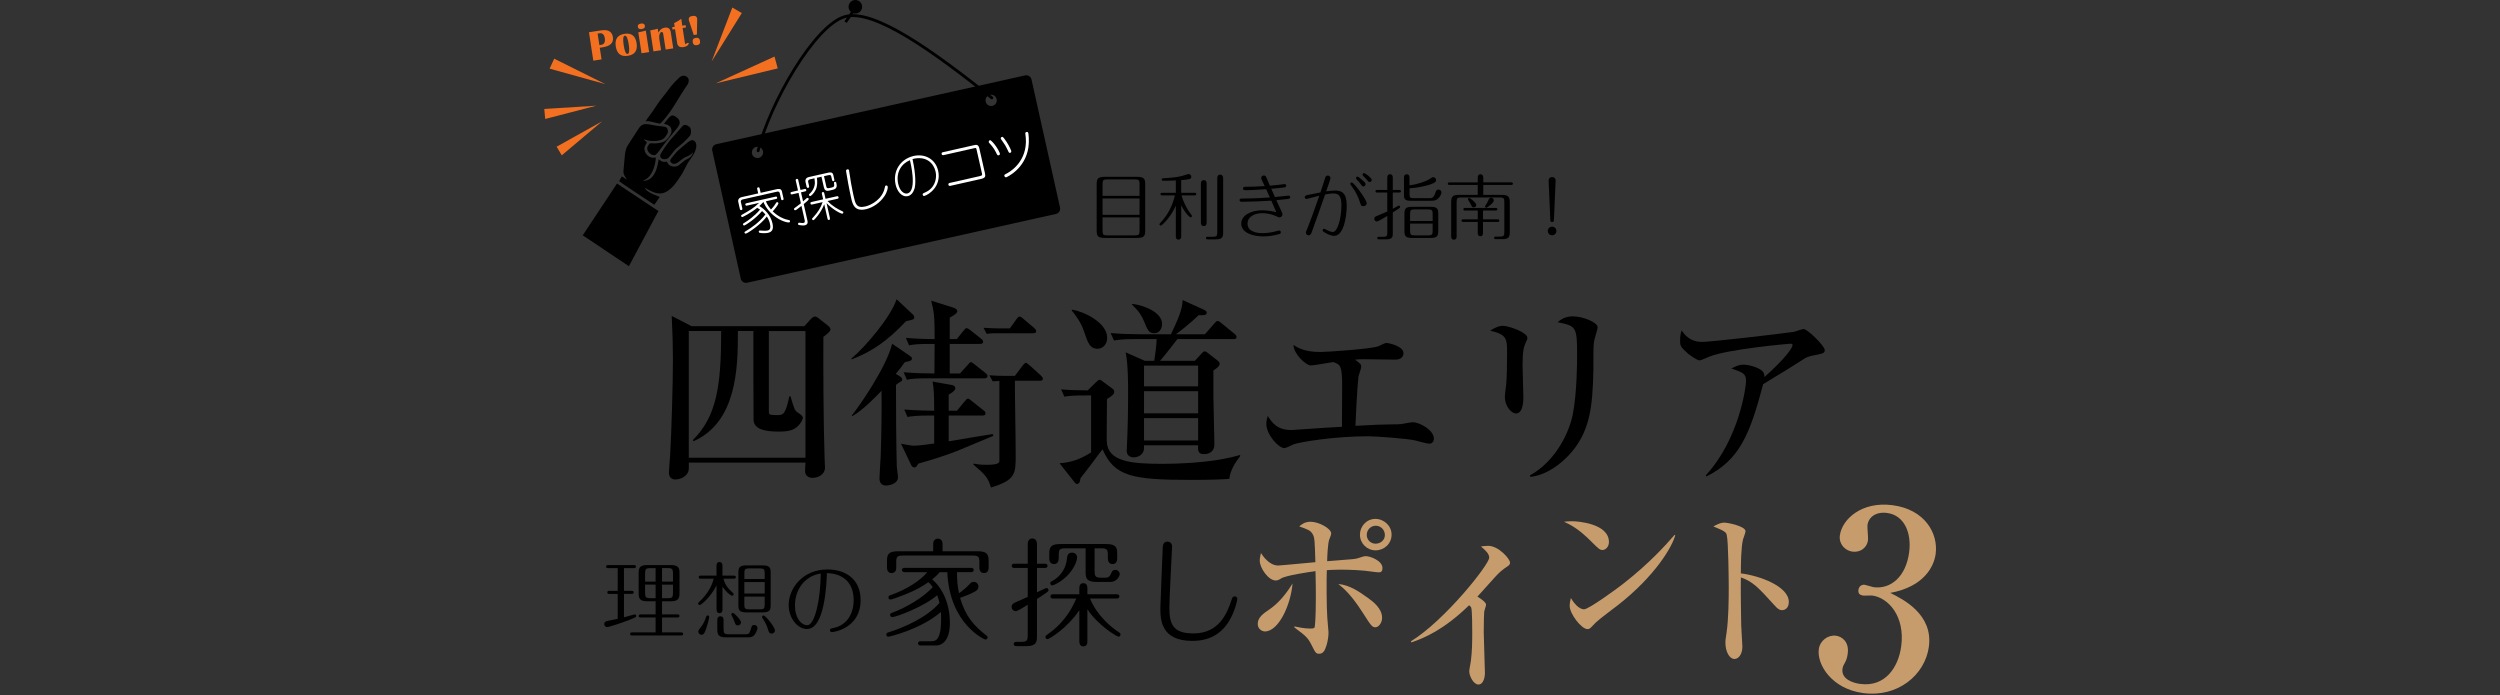 <?xml version="1.0" encoding="UTF-8"?><svg id="_レイヤー_2" xmlns="http://www.w3.org/2000/svg" viewBox="0 0 870 242"><rect x="0" y="0" width="870" height="242" fill="#333333" stroke="none"/><defs><style>.cls-1,.cls-2,.cls-3{fill:none;}.cls-2{stroke-linecap:round;}.cls-2,.cls-3{stroke:#000;stroke-miterlimit:10;}.cls-4{fill:#fff;}.cls-5{fill:#c69c6d;}.cls-6{fill:#f37021;}</style></defs><g id="_レイヤー_1-2"><path d="M279.89,113.52l2.38-2.59c.49-.49.91-.77,1.33-.77.49,0,1.12.42,1.33.63l3.08,2.45c.49.35.98.84.98,1.33,0,.7-.56,1.19-2.45,2.66-.07,8.96,0,30.17.42,42.21.07,1.47.14,2.66.14,3.29,0,2.38-2.38,3.57-4.34,3.57-1.47,0-2.59-.84-2.59-2.31,0-.49.07-2.31.14-3.01h-40.6c.07,1.12,0,2.45-.14,3.01-.56,1.82-2.8,2.87-4.55,2.87-1.26,0-2.24-.77-2.24-2.38,0-.91.35-4.97.42-5.81.49-8.54.98-25.34.98-33.81,0-4.06-.14-9.38-.42-14.91l6.93,3.57h39.2ZM239.7,115.2v44.1h40.6v-44.1h-12.74v28.07c0,1.05.28,1.19,3.08,1.19,1.96,0,2.73-.35,4.06-6.58l.42.07c1.12,3.92,1.4,4.9,2.38,5.53,1.61,1.05,1.89,1.47,1.89,1.89,0,.63-.7,1.96-1.75,2.94-1.4,1.33-3.08,1.89-6.65,1.89-4.69,0-8.61-.77-8.75-4.06-.07-1.33-.07-28.21-.07-30.94h-5.39v.63c0,12.11-.35,31.08-15.47,37.73l-.21-.42c8.26-8.19,9.87-18.69,9.87-37.94h-11.27Z"/><path d="M315.3,111.77c-6.51,6.93-11.9,10.57-18.9,13.3l-.14-.28c4.9-4.06,13.79-14.56,15.75-20.65l5.39,5.04c.28.21.77.7.77,1.26,0,.7-.28.77-2.87,1.33ZM314.88,126.05c-.98,1.33-1.68,2.31-3.15,4.06,1.61.91,2.24,1.33,2.24,1.89,0,.49-.28.7-.84.98-.56.28-.84.56-1.33.98,0,8.61.07,20.23.28,28.35,0,.56.42,3.08.42,3.71,0,2.38-3.01,2.94-4.2,2.94-1.75,0-2.24-1.26-2.24-2.45,0-.98.35-6.51.42-7.7.21-6.23.42-16.73.28-22.82-1.4,1.47-6.44,6.79-10.15,8.82l-.21-.21c2.31-2.8,12.04-16.66,14.07-24.99l5.81,3.99c.91.63,1.05.7,1.05,1.12,0,.77-.35.84-2.45,1.33ZM332.73,157.07c-4.48,1.75-9.45,3.22-13.16,4.27-.63,1.05-.84,1.33-1.33,1.33-.35,0-.84-.21-1.12-.77l-3.57-7.49c.7.14,3.71.7,4.27.7,2.24,0,6.16-.63,7.28-.77v-9.73h-1.75c-4.27,0-5.81.21-7.56.49l-1.12-2.59c4.13.35,9.03.42,10.43.42-.07-6.37-.07-7.07-.56-10.15l6.65,1.19c.35.07,1.26.28,1.26,1.19s-1.96,1.96-2.31,2.17v5.6h2.87l2.73-3.29c.63-.77.77-.91,1.12-.91s.56.21,1.26.77l4.13,3.29c.42.28.7.63.7,1.05,0,.7-.56.77-1.05.77h-11.76v8.96c6.58-1.12,13.58-2.24,15.33-2.52l.21.63c-2.1.84-11.48,4.83-12.95,5.39ZM342.61,131.65h-19.46c-4.27,0-5.81.14-7.56.49l-1.12-2.59c3.92.35,8.26.42,10.71.42l.07-10.29h-1.33c-4.27,0-5.81.14-7.56.49l-1.12-2.59c4.41.42,9.66.42,10.01.42,0-8.4-.21-9.17-1.19-13.37l7.56,2.38c1.4.42,1.54,1.12,1.54,1.33,0,.77-2.17,1.96-2.66,2.17v7.49h2.45l2.38-2.94c.63-.77.7-.84,1.05-.84s.56.14,1.33.7l3.71,2.94c.42.28.7.63.7,1.05,0,.7-.63.77-1.12.77h-10.5v10.29h3.57l2.73-3.01c.7-.84.77-.91,1.05-.91.35,0,.56.14,1.33.77l3.78,3.01c.42.28.7.63.7,1.05,0,.63-.56.77-1.05.77ZM361.86,132.49h-8.68c0,7.21.28,18.76.28,25.9,0,6.44,0,8.68-8.61,11.27-1.05-3.57-1.96-4.41-6.09-7.98l.07-.35c1.05.21,2.24.42,4.48.42,1.33,0,4.48,0,4.48-1.26v-27.93c-1.33.07-1.47.07-2.31.14l-1.19-2.1c1.75.14,3.85.21,5.6.21h3.29l2.73-3.64c.63-.77.84-.91,1.12-.91.42,0,1.82,1.4,2.73,2.17l2.45,2.24c.42.42.7.7.7,1.12,0,.7-.7.7-1.05.7ZM359.55,115.97h-12.95c-.35,0-1.68,0-3.22.21l-1.12-2.1c2.31.14,4.62.21,5.6.21h3.57l2.31-3.22c.07-.14.63-.91,1.05-.91.49,0,.98.49,1.4.84l3.71,3.15c.28.28.7.63.7,1.05,0,.7-.56.77-1.05.77Z"/><path d="M377.95,137.61c-4.27,0-5.81.14-7.56.42l-1.12-2.52c3.36.28,5.18.28,9.24.35l2.94-2.87c.49-.42.84-.84,1.19-.84s.77.35,1.33.77l3.22,2.38c.35.21.56.63.56,1.05,0,.84-.77,1.4-2.52,2.52,0,2.31-.14,12.67-.07,14.77.28,7,8.54,7.77,18.97,7.77,16.38,0,24.43-2.24,27.44-3.08v.42c-3.15,4.06-3.57,6.44-3.78,7.91-1.96.14-6.09.35-13.09.35-20.93,0-26.88-1.26-31.01-10.64-.56.63-.91,1.12-4.13,5.46-.56.77-3.08,3.92-3.57,4.62-.07.7-.21,1.96-1.19,1.96-.42,0-.56-.21-1.12-.91l-4.97-6.3c4.06-.21,7.56-1.54,10.99-3.78v-19.81h-1.75ZM373.12,107.78c3.92.56,12.18,4.41,12.18,9.8,0,2.24-1.54,3.78-3.29,3.78-2.8,0-3.43-2.1-4.69-5.81-1.12-3.5-3.22-6.09-4.41-7.56l.21-.21ZM409.73,118c-4.13,5.39-5.32,6.72-6.02,7.56h12.11l2.38-2.59c.35-.35.63-.7,1.05-.7.35,0,.63.21.98.49l3.43,2.66c.35.28.77.63.77,1.12,0,.98-1.12,1.68-2.17,2.38v8.96c0,2.38.35,14.07.35,16.73,0,3.43-3.22,3.43-3.57,3.43-2.17,0-2.17-1.26-2.1-3.08h-18.83v.91c0,2.73-2.59,3.29-3.57,3.29-1.12,0-2.45-.56-2.45-2.24,0-.07,0-.63.07-1.61.28-5.32.42-12.18.42-18.62,0-3.36,0-9.73-.84-14.07l6.65,2.94h3.29c.14-.77.84-5.6.84-7.56h-7.28c-4.83,0-6.23.28-7.56.49l-1.19-2.59c3.22.28,6.79.42,10.01.42h10.99c2.1-4.48,4.06-8.54,4.06-11.9l7.42,3.36c.42.21.98.56.98.98,0,1.05-1.26.98-2.8.91-2.87,2.8-6.86,5.88-7.91,6.65h10.08l3.29-3.78c.35-.35.7-.84,1.05-.84.42,0,.84.28,1.33.7l4.62,3.78c.28.21.7.63.7,1.05,0,.77-.63.77-1.05.77h-19.53ZM393.91,105.75c3.78.35,10.5,2.8,10.5,7,0,1.19-.7,3.22-2.66,3.22s-2.38-1.05-3.64-4.2c-.77-1.82-1.61-3.29-4.2-5.81v-.21ZM416.95,134.45v-7.21h-18.83v7.21h18.83ZM416.95,143.84v-7.7h-18.83v7.7h18.83ZM416.95,153.29v-7.77h-18.83v7.77h18.83Z"/><path d="M497.38,154.41c-.84,0-4.41-1.05-5.11-1.19-3.15-.63-13.37-1.4-16.24-1.4-11.48,0-23.52,1.96-25.83,2.8-.49.21-2.73,1.33-3.22,1.33-2.03,0-6.3-4.69-6.3-8.47,0-1.05.28-1.89.49-2.73,1.47,2.24,3.15,4.9,8.26,4.9.07,0,10.5-.7,12.46-.84,1.89-.07,2.17-.14,5.11-.28,0-2.24.07-12.04.07-14.07,0-7.35-.63-7.56-3.08-8.47-1.26.21-6.93,1.19-7.84,1.19-1.61,0-5.95-3.92-6.02-7.14,1.4.91,3.71,2.45,9.38,2.45,2.38,0,17.5-1.05,20.09-1.96.49-.21,2.38-1.19,2.8-1.19.91,0,6.02,1.12,6.02,3.57,0,.14,0,2.24-2.8,2.24-1.75,0-9.24-.14-10.78-.14s-2.03,0-3.29.14c1.82,1.33,2.17,1.68,2.17,2.45,0,.56-.91,3.01-.98,3.5-.49,4.2-.98,15.47-1.05,17.08,6.51-.35,10.08-.49,12.11-.49s3.57,0,4.76-.28c1.12-.21,2.66-.49,3.08-.49,2.24,0,7.35,2.66,7.35,5.74,0,1.26-.91,1.75-1.61,1.75Z"/><path d="M530.97,119.19c-.63,1.4-1.12,2.8-1.12,7.91,0,1.75.28,9.45.28,11.06,0,1.05,0,5.74-2.59,5.74-1.33,0-3.85-2.17-3.85-5.95,0-.63.35-3.08.49-4.41.21-2.24.28-7,.28-10.57,0-5.11,0-6.51-5.88-7.91,1.12-.7,2.8-1.68,4.41-1.68,1.96,0,8.54,2.24,8.54,4.2,0,.35-.07.63-.56,1.61ZM554.71,118.91c-.35,2.73-.14,7.14-.21,9.87-.28,12.95-1.19,21.77-8.54,29.61-2.45,2.59-7.28,6.86-13.37,7.56l-.21-.49c9.24-5.11,13.72-15.26,14.91-21.07,1.54-7.77,1.54-18.83,1.54-21,0-9.73-.35-9.94-6.79-11.27,1.05-.84,2.52-2.03,5.32-2.03,3.5,0,8.61,2.1,8.61,3.78,0,.77-1.19,4.27-1.26,5.04Z"/><path d="M630.17,123.88c-.56.14-1.4.42-2.1.84-5.04,3.22-5.95,3.78-14.49,8.96-4.62,17.5-8.19,26.32-19.74,32.13l-.21-.42c11.69-12.67,14-31.01,14-32.76,0-2.59-1.05-3.01-5.11-4.41,1.54-.77,2.73-1.33,4.2-1.33,1.89,0,6.23,1.19,7,2.8.35.7.28,1.19.28,1.54,6.93-6.16,9.8-10.08,9.8-11.13,0-.28-.07-.49-.77-.49-.42,0-21.35,1.82-28.14,4.48-.56.21-2.94,1.33-3.43,1.33-.84,0-3.36-1.82-3.99-2.31-2.66-2.38-2.8-2.8-2.8-4.55,0-1.96.28-2.8.56-3.57,1.89,3.01,4.41,3.99,7.14,3.99,2.94,0,26.6-2.73,31.92-3.5.56-.14,2.87-.98,3.36-.98,1.4,0,7.35,5.95,7.35,7.28,0,1.12-.21,1.19-4.83,2.1Z"/><g id="_動かない"><path d="M395.56,61.53c2.55,0,2.97.62,2.97,2.57v16.15c0,2.07-.57,2.55-2.97,2.55h-10.97c-2.52,0-2.95-.6-2.95-2.55v-16.15c0-2.07.58-2.57,2.95-2.57h10.97ZM396.56,68.16v-4.1c0-1.35-.25-1.62-1.6-1.62h-9.67c-1.35,0-1.6.25-1.6,1.62v4.1h12.87ZM383.69,69.06v5.7h12.87v-5.7h-12.87ZM383.69,75.66v4.65c0,1.35.25,1.6,1.6,1.6h9.67c1.35,0,1.6-.27,1.6-1.6v-4.65h-12.87Z"/><path d="M411.06,82.23c0,.38-.1,1.15-.95,1.15s-.92-.8-.92-1.15v-10.67c-1.7,3.95-4.8,6.95-5.25,6.95-.25,0-.45-.2-.45-.45,0-.17.05-.25.35-.55,2.52-2.65,4.22-5.95,5.02-9.52h-4.47c-.18,0-.55-.05-.55-.45s.4-.45.55-.45h4.8v-4.3c-1.33.07-2.97.12-4.3.12-.17,0-.62,0-.62-.45,0-.42.12-.42,1.92-.52,2.25-.12,4.7-.42,6.8-1.22.35-.12.47-.15.67-.15.5,0,.9.4.9.9,0,.92-.57.95-3.5,1.2v4.42h4.7c.17,0,.55.05.55.45s-.4.45-.55.45h-4.57c.6,2.45,2.22,5.3,3.4,6.75.12.18.2.27.2.42,0,.25-.2.48-.45.48-.33,0-1.88-1.42-3.27-4.2v10.8ZM419.91,77.46c0,.37-.08,1.22-1,1.22s-1-.85-1-1.22v-13.55c0-.42.12-1.22,1-1.22,1,0,1,1,1,1.22v13.55ZM422.01,82.4c1.38,0,1.6-.27,1.6-1.6v-18.77c0-.42.1-1.25,1.02-1.25s1.03.85,1.03,1.25v19.1c0,1.9-1,2.17-2.7,2.17h-2.62c-.25,0-.67,0-.67-.45s.4-.45.67-.45h1.67Z"/><path d="M445.96,73.61c.33.67.33.72.33.97,0,.72-.6,1.07-1,1.07-.25,0-.35-.02-1.15-.4-1.47-.67-3.2-1.07-4.8-1.07-2.85,0-5.2,1.27-5.2,3.65,0,3.2,4.22,3.3,5.2,3.3,1.6,0,3.35-.25,5.22-.8.42-.12.45-.12.58-.12.32,0,.6.27.6.62,0,.48-.42.6-.72.67-1.75.5-3.6.77-5.4.77-3.5,0-7.67-1.17-7.67-4.52,0-2.75,3.35-4.57,7.27-4.57,2.1,0,4.07.45,4.92.65-.62-1.52-1.1-2.6-1.72-4-1.95.15-7.77.4-10.35.4-.65,0-.7-.47-.7-.57,0-.57.53-.57.9-.57,4.6-.02,7.77-.25,9.65-.38-.45-1.02-.85-1.87-1.3-2.87-2.15.15-5.1.35-6.75.35-.8,0-1.3,0-1.3-.6,0-.38.28-.58.65-.58,2.05,0,4.85-.12,6.9-.25-.25-.55-.3-.62-.87-1.82-.28-.6-.35-.75-.35-1,0-.4.33-.87.92-.87.5,0,.65.22.88.7.05.1.17.38,1.22,2.85,2.92-.3,3.27-.3,4.85-.52.03,0,.23-.05.25-.05.28,0,.58.23.58.57,0,.5-.42.58-.65.6-.9.15-2.77.32-4.55.47.4.98.83,1.92,1.28,2.87.57-.05,2.77-.27,3.27-.33.23-.02,1.38-.15,1.5-.15.3,0,.55.27.55.55,0,.18-.08.52-.62.6-.25.05-3.62.38-4.22.45.6,1.32,1.22,2.62,1.82,3.92Z"/><path d="M461.16,61.86c.1-.33.3-.77.9-.77.42,0,.95.32.95.87,0,.4-1.22,3.85-1.5,4.62.62-.08,2.1-.27,3.1-.27,2.25,0,4.05.75,4.05,5.25,0,4.05-1.12,10.52-4.37,10.52-1.3,0-2.65-.8-3.3-1.17-.62-.37-.72-.55-.72-.77,0-.27.22-.52.55-.52.15,0,.2.02.67.3.25.12,1.55.82,2.32.82,1.65,0,3-4.65,3-9.45,0-2.97-.9-3.97-2.77-3.97-1.1,0-2.8.33-2.9.35-1.7,4.8-3.45,9.9-4.62,13.02-.22.6-.45,1.2-1.12,1.2-.5,0-.95-.4-.95-.92,0-.23.05-.33.4-1.2,1.3-3.15,2.62-7.02,4.27-11.67-2.32.55-2.4.67-3.77.98-.12.02-.55.15-.7.15-.33,0-.6-.27-.6-.6,0-.55.53-.65,1.15-.8,1.72-.38,3.82-.8,4.32-.87.28-.8,1.4-4.35,1.65-5.07ZM475.61,70.71c0,.8-.75,1.05-1.2,1.05-.72,0-.82-.35-1.2-1.52-.53-1.7-1.45-3.62-2.88-5.5-.38-.5-.42-.55-.42-.75,0-.4.38-.5.53-.5.7,0,5.17,5.97,5.17,7.22ZM473.91,62.53c1.08.92,1.3,1.17,1.3,1.6,0,.4-.35.75-.75.75-.38,0-.4-.07-1.02-.92-.4-.52-.75-.9-1.3-1.5-.15-.15-.25-.27-.25-.47,0-.3.23-.52.53-.55.25,0,1.15.8,1.5,1.1ZM477.36,62.61c0,.45-.42.73-.77.73-.33,0-.5-.23-1.05-.92-.17-.23-1.02-1.07-1.2-1.25-.07-.1-.17-.25-.17-.45,0-.27.25-.48.6-.48.28,0,2.6,1.67,2.6,2.37Z"/><path d="M482.79,61.78c0-.38.1-1.15.95-1.15s.95.8.95,1.15v4.32h2.3c.2,0,.55.05.55.45,0,.42-.38.45-.55.45h-2.3v5.65c.08-.05.75-.4,1.75-.95.15-.1.25-.15.38-.15.22,0,.42.2.42.45,0,.17-.1.32-.25.42-.15.12-1.75,1.17-2.3,1.52v7.15c0,1.15,0,2.2-2.25,2.2h-2.5c-.25,0-.67,0-.67-.42,0-.47.4-.47.67-.47h1.42c1.28,0,1.42-.3,1.42-1.42v-5.82c-.95.55-3.2,1.92-3.65,1.92s-.88-.4-.88-.95c0-.62.55-.85.8-.95.22-.1,2.62-1.05,3.72-1.57v-6.6h-3.57c-.17,0-.55-.05-.55-.45s.38-.45.55-.45h3.57v-4.32ZM490.51,64.51c2.52-.35,5.45-1.23,7.05-2.25.83-.55.92-.62,1.2-.62.5,0,1,.45,1,1.05,0,.52-.27.87-1.87,1.45-.67.25-3.25,1.07-7.37,1.4v2c0,1.12.15,1.42,1.42,1.42h5.47c.9,0,1.5-.05,2.1-1.87.2-.6.37-1.12,1.1-1.12.6,0,1.02.52,1.02,1,0,.35-.28,1.2-.95,1.9-.72.8-1.35,1-2.85,1h-6.9c-2,0-2.35-.62-2.35-2.05v-6c0-.38.08-1.17.97-1.17.85,0,.95.77.95,1.17v2.7ZM500.51,80.46c0,1.85-.6,2.35-2.67,2.35h-6.42c-2.2,0-2.67-.6-2.67-2.35v-6.17c0-1.82.6-2.32,2.67-2.32h6.42c2.2,0,2.67.6,2.67,2.32v6.17ZM498.56,76.91v-2.45c0-1.32-.25-1.6-1.6-1.6h-4.65c-1.35,0-1.6.25-1.6,1.6v2.45h7.85ZM490.71,77.81v2.5c0,1.35.25,1.6,1.6,1.6h4.65c1.35,0,1.6-.27,1.6-1.6v-2.5h-7.85Z"/><path d="M514.26,61.81c0-.4.1-1.17.95-1.17s.97.8.97,1.17v1.65h9.77c.17,0,.55.07.55.45,0,.42-.4.45-.55.45h-9.77v3.45h6.27c2.07,0,2.95.35,2.95,2.55v10.7c0,1.87-1,2.17-2.67,2.17h-2.12c-.28,0-.67,0-.67-.45s.4-.45.67-.45h1.3c1.37,0,1.6-.27,1.6-1.62v-10.4c0-1.35-.25-1.6-1.6-1.6h-13.4c-1.38,0-1.6.27-1.6,1.6v11.95c0,.37-.1,1.15-.95,1.15s-.95-.8-.95-1.15v-11.9c0-2.32.9-2.55,2.97-2.55h6.27v-3.45h-9.87c-.2,0-.55-.05-.55-.42,0-.42.38-.47.55-.47h9.87v-1.65ZM516.08,76.33h5.15c.2,0,.55.05.55.45s-.38.45-.55.45h-5.15v3.85c0,.38-.1,1.12-.9,1.12-.85,0-.92-.77-.92-1.12v-3.85h-5.1c-.17,0-.55-.05-.55-.45,0-.43.38-.45.55-.45h5.1v-3.07h-4.47c-.2,0-.55-.05-.55-.45s.38-.45.55-.45h10.75c.2,0,.55.05.55.45s-.38.45-.55.45h-4.45v3.07ZM513.74,71.28c0,.43-.3.88-.88.88-.53,0-.58-.12-1.17-1.3-.12-.25-.83-1.3-.83-1.55,0-.23.18-.45.45-.45.22,0,2.42,1.65,2.42,2.42ZM519.86,69.76c0,.82-2.3,2.52-2.62,2.52-.25,0-.45-.23-.45-.42,0-.25.65-1.12.75-1.3.12-.23.52-1.22.65-1.4.25-.32.6-.35.75-.35.5,0,.92.42.92.95Z"/><path d="M541.63,80.38c0,.82-.67,1.5-1.5,1.5s-1.5-.67-1.5-1.5.67-1.5,1.5-1.5,1.5.65,1.5,1.5ZM540.76,76.71c-.03.32-.3.57-.62.57-.38,0-.62-.32-.62-.57l-.6-13.82c-.03-.32.15-1.27,1.22-1.27s1.25.9,1.22,1.27l-.6,13.82Z"/><path d="M367.48,74.45l-107.47,23.94c-1,.22-1.99-.41-2.22-1.41l-9.93-44.58c-.22-1,.41-1.99,1.41-2.22l107.47-23.94c1-.22,1.99.41,2.22,1.41l9.93,44.58c.22,1-.41,1.99-1.41,2.22ZM263.18,51.12c-1.06.24-1.72,1.28-1.49,2.34s1.28,1.72,2.34,1.49c1.06-.24,1.72-1.28,1.49-2.34s-1.28-1.72-2.34-1.49ZM344.5,33.01c-1.06.24-1.72,1.28-1.49,2.34.24,1.06,1.28,1.72,2.34,1.49s1.72-1.28,1.49-2.34c-.24-1.06-1.28-1.72-2.34-1.49Z"/><path class="cls-2" d="M345.16,34.06c-20.32-16.17-41.04-31.15-51.14-28.27-10.53,3-26.16,30.24-30.2,46.66"/><circle cx="297.66" cy="2.36" r="2.36"/><line class="cls-3" x1="294.25" y1="7.7" x2="297.12" y2="3.53"/><path class="cls-4" d="M272.33,69.66c-.4.09-.48-.24-.55-.56l-.42-1.84c-.15-.69-.68-.62-1.08-.53l-11.8,2.67c-.79.18-.68.73-.67.82l.48,2.14c.07.32.15.65-.27.75-.44.1-.51-.22-.59-.55l-.51-2.27c-.2-.9.34-1.5,1.17-1.69l5.76-1.3-.31-1.35c-.08-.35-.16-.65.29-.75.42-.1.49.2.57.55l.31,1.35,5.48-1.24c.51-.12,1.67-.38,1.92.75l.52,2.3c.08.35.15.65-.31.75ZM274.59,77.42c-.37.08-2.92-.35-5.53-2.57-2.42-2.05-3.24-4.21-3.38-4.57-.64.7-1.11,1.12-1.42,1.41,1.9,1.16,3.9,3.12,4.56,6.02.51,2.25-.26,3.03-1.59,3.33-.81.18-2.41.12-2.9-.03-.16-.06-.25-.2-.27-.29-.05-.21.08-.46.29-.51.09-.02.79.04.93.05,1.16.09,1.71-.02,1.87-.05,1.11-.25,1.02-1.36.79-2.38-.12-.54-.42-1.51-1.08-2.49-2.14,2.87-6.61,5.8-7.27,5.95-.23.05-.45-.1-.5-.33-.06-.25.04-.3.94-.84,1.06-.63,4.15-2.62,6.33-5.49-.38-.45-.73-.79-1.17-1.17-2.38,2.79-5.75,4.92-6.14,5.01-.23.05-.44-.14-.48-.33-.07-.3.03-.36.88-.86.47-.27,3.09-2.01,5.05-4.34-.29-.21-.56-.37-.99-.61-2.23,1.8-4.92,3.14-5.11,3.19-.25.06-.43-.12-.48-.33-.06-.25.12-.38.23-.44,2.87-1.61,4.11-2.31,6.02-4.15l-4.06.92c-.33.08-.63.14-.73-.28-.09-.4.21-.47.54-.55l9.8-2.22c.33-.08.63-.14.72.26.1.42-.2.49-.54.56l-3.37.76c.47,1.24,1.2,2.19,1.77,2.85.99-1.02,1.28-1.51,1.76-2.26.08-.13.16-.26.32-.29.21-.05.45.1.5.33.11.47-1.35,2.19-1.97,2.87.78.76,2.83,2.55,5.62,3.03.12.03.35.07.4.31.04.18-.04.47-.34.54Z"/><path class="cls-4" d="M279.83,65.8c.33-.08.65-.15.75.27.1.42-.22.49-.55.57l-1.28.29.72,3.16c.17-.13.87-.79,1.03-.93.21-.2.31-.27.45-.3.12-.03.41,0,.48.32.03.14-.02.23-.08.31-.16.28-.67.71-1.66,1.54l1.22,5.37c.2.88.39,1.74-.91,2.03-.49.11-1.79-.06-2.02-.13-.16-.06-.23-.19-.25-.28-.06-.25.08-.46.29-.51.09-.02.13-.01.35.01.84.11.99.13,1.25.07.56-.13.5-.56.37-1.15l-1.08-4.78c-1.66,1.3-1.85,1.44-2.13,1.5-.21.05-.42-.13-.46-.32-.06-.25.1-.36.2-.43,1.19-.88,1.31-.96,2.19-1.66l-.82-3.62-2.05.47c-.32.07-.63.14-.73-.28-.1-.42.22-.49.54-.56l2.05-.47-.74-3.28c-.07-.32-.15-.65.27-.74.46-.1.52.18.6.55l.74,3.28,1.28-.29ZM287.54,64.91c.14.6.45.67,1.03.54l.95-.21c.79-.18.89-.57.73-1.35-.04-.19-.12-.53.28-.62.4-.09.48.26.51.38.23,1.04.35,2.04-1.23,2.4l-1.19.27c-1.26.29-1.7-.19-1.94-1.24l-.81-3.58-1.6.36c.2,1.38.21,2.89-.39,4.15-.64,1.34-1.63,2.16-1.88,2.22-.11.02-.39.01-.47-.37-.03-.12-.01-.22.2-.42,1.34-1.17,1.87-2.82,1.84-3.92,0-.35-.04-.67-.13-1.47l-1.56.35c-.65.15-.7.66-.65.87l.31,1.35c.06.25.15.65-.29.75s-.53-.29-.59-.55l-.33-1.46c-.04-.16-.32-1.42,1.14-1.75l6.78-1.53c.4-.09,1.47-.33,1.72.74l.34,1.49c.07.3.15.65-.24.74-.4.09-.48-.26-.55-.56l-.25-1.12c-.12-.51-.5-.51-.96-.41l-1.56.35.81,3.6ZM288.77,75.82c.07.32.14.63-.26.72-.42.1-.49-.22-.56-.54l-1.11-4.92c-1.16,3.03-3.42,5.46-3.73,5.53-.37.08-.48-.26-.5-.33-.05-.21,0-.26.62-.93,1.42-1.56,2.39-3.07,3.04-5.01l-3.49.79c-.33.08-.65.15-.75-.29-.1-.42.2-.51.55-.59l3.88-.88-.41-1.79c-.07-.32-.15-.65.26-.74.42-.1.5.24.57.55l.41,1.79,3.78-.85c.35-.08.65-.13.75.29.1.44-.2.51-.55.59l-3.28.74c1.89,1.97,3.42,2.73,5.27,3.63.06.04.2.14.22.24.02.11.03.46-.34.54-.46.1-3.43-1.46-5.5-3.68l1.16,5.13Z"/><path class="cls-4" d="M307.69,68.38c-1.45,2.14-3.87,3.87-6.36,4.43-4,.91-4.65-1.79-5.11-3.81-.7-3.07-1.41-7.05-1.77-9.29-.03-.23-.11-.66.4-.77.42-.1.57.15.62.36.02.07.06.41.07.48.11.47.48,3.09.57,3.66.34,1.9.87,4.44.99,4.95.56,2.48.94,4.16,4,3.47,2.27-.51,6.03-2.66,6.8-6.56.11-.56.14-.68.42-.74.16-.04.51-.02.61.4.09.4-.14,1.84-1.23,3.44Z"/><path class="cls-4" d="M321.64,68.2c-.37.08-.5-.27-.54-.41-.09-.4.21-.53.46-.64,1.14-.5,3.16-1.44,3.94-4.2.33-1.22.29-2.32.07-3.28-.64-2.83-3.24-5.58-8.01-4.32,1.24,5.74,1.08,9,.7,10.27-.4,1.33-1.18,2.37-2.32,2.63-2.07.47-3.73-1.63-4.27-4-1.04-4.58,1.53-8.89,6.31-9.98,3.78-.85,7.55.99,8.49,5.13,1.24,5.5-3.4,8.47-4.84,8.79ZM312.59,64.04c.6,2.67,2.18,3.51,3.15,3.29,3.64-.82.96-11.42.92-11.58-2.94,1.2-4.99,4.23-4.07,8.29Z"/><path class="cls-4" d="M341.49,62.24l-10.68,2.42c-.21.05-.65.15-.77-.36-.12-.51.31-.6.54-.66l10.33-2.34c.98-.22.94-.43.77-1.15l-1.82-8.03c-.16-.7-.18-.7-.91-.53l-10.48,2.37c-.28.06-.67.15-.78-.34-.12-.53.25-.61.55-.68l10.62-2.4c.79-.18,1.62-.37,1.94,1.06l1.97,8.71c.26,1.14.06,1.63-1.28,1.93Z"/><path class="cls-4" d="M347.5,54.04c-.37.08-.41,0-.95-1.11-.71-1.44-1.73-2.58-2.24-3.11-.12-.12-.17-.2-.22-.39-.08-.37.22-.58.4-.62.23-.05.35,0,1.09.81.66.72,1.72,2.14,2.31,3.58.15.35.13.75-.38.86ZM351.52,53.19c-.37.08-.42-.04-.94-1.15-.47-1.04-.98-1.88-1.72-2.88-.11-.16-.56-.78-.59-.9-.1-.42.29-.58.43-.62.25-.06.38.06.78.58,1.15,1.51,1.92,3,2.37,4.11.05.15.27.71-.32.85ZM357.9,51.22c-1.1,7.62-7.57,10.43-7.7,10.46-.25.06-.58-.04-.68-.46-.09-.39.09-.48.82-.85.4-.2,6.5-3.28,6.68-10.93.02-1.06-.11-2.36-.18-2.67-.12-.54.03-.76.38-.84.51-.12.59.25.63.41.02.07.4,2.27.03,4.88Z"/><path d="M221.95,45.16c.67-1,.79-1.1,1.1-1.37.83-.71,1.76-.78,4-.29.79.17,2.08.37,2.86.43.78.07,1.58.19,1.78.29.49.23.75.77.73,1.51-.02.55-.06.66-.55,1.4-.75,1.13-1.23,1.46-2.49,1.76-1.59.37-3.6.24-4.94-.33l-.4-.17.19.29c.1.16.35.4.55.54.33.23.35.27.23.56-.07.17-.22.46-.34.63-.36.55-.48,1.1-.37,1.76.27,1.69,1.82,2.91,3.41,2.7l.51-.07-.04.65c-.02.36-.13,1.04-.24,1.53-.62,2.82-1.97,4.94-3.55,5.6-.33.14-.61.27-.63.29-.06.1.53.07,1.07-.04,1.59-.34,2.82-1.68,3.59-3.89.3-.86.62-2.22.71-2.99.03-.26.06-.49.08-.5s.22.12.46.31c.63.5,1.26.68,1.92.54.31-.06.56-.06.55.01,0,.24.51.94.86,1.18.97.65,2.31.67,3.18.05.26-.19.85-.67,1.3-1.07.45-.4,1.06-.83,1.34-.95,1-.44,1.47-.8,1.91-1.46.23-.34.42-.73.42-.86.01-.23,0-.23-.15,0-.27.4-1.37,1.09-2.2,1.38-.62.22-.96.43-1.68,1.03-1.7,1.42-2.51,1.7-3.34,1.15-.31-.2-.44-.37-.52-.63-.12-.41-.07-.49,1.14-2,1.02-1.27,1.43-1.69,2.47-2.55.44-.37,1.22-1.02,1.73-1.45,1.52-1.29,2.28-1.6,2.9-1.19.99.66,1.09,2.13.26,4.01-.32.72-.62,1.21-1.43,2.33-.85,1.17-1.16,1.68-1.78,2.94-1.08,2.18-1.09,2.19-2.41,4.11-.71,1.03-1.47,2.03-1.87,2.45-2.84,3.02-5.08,3.3-8.85,1.14l-1.05-.6.19.36c.31.58,1.34,1.3,2.78,1.94.67.3,1.46.61,1.74.69.28.08.52.16.53.19,0,.03-.43.66-.96,1.41l-.97,1.36-6.11-4.06c-5.74-3.82-6.1-4.07-6.05-4.24.08-.26.78-1.53.86-1.57.04-.02.45.23.92.55.47.32.86.57.87.55s-.2-.37-.48-.78c-.64-.93-.84-1.62-.71-2.46.05-.36.16-1.65.25-2.86.16-2.34.32-3.47.66-4.59.18-.62.41-1.01,2.11-3.62.95-1.47,1.55-2.39,1.95-2.98h0ZM224.7,42.16l.66-.98c3.21-4.27,3.07-4.8,6.31-8.72.34-.4,1.5-1.99,1.91-2.51.69-.87,2.13-2.38,2.91-3.04.73-.62,1.56-.74,2.29-.34.97.54,1.16,1.53.55,2.75-3.3,4.68-4.96,8.57-8.6,12.68-.58.66-.95,1-1.09,1.02-.11,0-.72-.12-1.36-.28-2.11-.54-2.31-.57-2.95-.57h-.64ZM214.7,63.86l14.46,9.61-.32.49-9.98,18.68-8.88-5.94-7.19-4.81,11.63-17.56.28-.48ZM225.64,50.5c.14-.22.3-.41.43-.53.11-.1.39-.14.67-.11,1.58.19,3.54-.11,4.52-.68,1.01-.6,2.19-2.17,2.39-3.19.1-.53-.03-1.29-.29-1.69-.3-.45-1.13-.97-1.72-1.06-.28-.04-.52-.1-.55-.11-.07-.05,1.22-1.72,1.73-2.24.86-.89,1.36-.93,2.43-.22,1.01.68,1.45,1.55,1.23,2.44-.15.6-.6,1.24-2.28,3.23-1.67,1.98-2.84,3.48-4.5,5.73-1.34,1.82-1.62,2.04-2.36,1.92-1.23-.2-2.33-1.63-2.08-2.71.04-.19.2-.5.38-.77h0ZM230.72,52.22c.23-.34.5-.74.83-1.21,1.26-1.8,1.75-2.44,2.36-3.05.43-.43,1.44-1.57,2.26-2.54,1.04-1.23,1.57-1.8,1.78-1.89.65-.28,1.94.32,2.3,1.06.32.66.29,1.9-.06,2.53-.04.07-.4.49-.8.93-.93,1.01-2.05,2.04-3.4,3.12-.95.76-1.17.98-2.07,2.18-.56.73-1.15,1.45-1.32,1.6-.88.76-2.52.54-2.82-.38-.15-.47-.02-.87.96-2.35h0Z"/><polygon class="cls-6" points="249.1 29 269.53 19.68 270.65 23.8 249.1 29"/><polygon class="cls-6" points="247.64 21.4 254.85 2.62 258.15 4.55 247.64 21.4"/><polygon class="cls-6" points="210.63 29.27 191.26 23.89 192.86 20.42 210.63 29.27"/><polygon class="cls-6" points="207.52 36.78 189.73 41.4 189.41 37.92 207.52 36.78"/><polygon class="cls-6" points="209.55 42.21 195.49 54.05 193.71 51.05 209.55 42.21"/><path class="cls-6" d="M206.47,21.1l-1.51-9.88,4.26-.65c2.42-.37,3.78.41,4.07,2.35.3,1.96-.9,3.14-3.58,3.55l-.99.15.62,4.05-2.87.44ZM208.58,15.7l.64-.1c1.04-.16,1.46-.93,1.25-2.31-.2-1.29-.82-1.86-1.86-1.7l-.64.1.61,4.01Z"/><path class="cls-6" d="M217.34,11.77c2.41-.37,3.81.72,4.2,3.27.39,2.55-.62,4.01-3.04,4.38-2.42.37-3.82-.72-4.21-3.27-.39-2.55.62-4.01,3.04-4.38ZM217.43,12.42c-.58.09-.71,1.19-.39,3.31.32,2.12.78,3.13,1.36,3.04.59-.09.72-1.19.4-3.31-.32-2.12-.78-3.13-1.37-3.04Z"/><path class="cls-6" d="M223.04,8.2c.82-.13,1.28.13,1.38.77.1.64-.26,1.02-1.08,1.14-.82.13-1.28-.13-1.38-.77-.1-.64.26-1.02,1.08-1.14ZM223.25,18.53l-1.12-7.29c.83-.13,1.7-.33,2.61-.6l1.15,7.49-2.64.4Z"/><path class="cls-6" d="M234.28,16.84l-2.64.4-.82-5.36c-.08-.54-.28-.79-.58-.75-.31.05-.54.3-.7.77-.16.47-.2.99-.11,1.58l.61,4-2.64.4-1.12-7.31c.91-.14,1.78-.33,2.62-.58l.21,1.37c.52-1.01,1.25-1.58,2.2-1.73,1.23-.19,1.93.34,2.12,1.59l.86,5.62Z"/><path class="cls-6" d="M238.6,8.74l.12.82-1.17.18.79,5.16c.05.32.18.47.39.44.15-.02.22-.15.22-.37l.76-.04c-.09.79-.69,1.28-1.81,1.45-1.33.2-2.08-.26-2.25-1.39l-.74-4.84-.88.13-.12-.82.88-.13-.2-1.29c.87-.39,1.7-.89,2.48-1.49l.36,2.38,1.17-.18Z"/><path class="cls-6" d="M241.43,12.19l-1.68-5.04c-.03-.08-.05-.17-.06-.26-.11-.74.31-1.19,1.29-1.34.97-.15,1.51.15,1.62.89.02.1.02.19.02.27l-.1,5.31-1.09.17ZM242.14,13.17c.85-.13,1.34.23,1.47,1.08s-.23,1.34-1.08,1.47c-.85.13-1.34-.23-1.47-1.08s.23-1.34,1.08-1.47Z"/><path d="M217.14,205.61h2.75c.21,0,.65.06.65.53,0,.5-.47.53-.65.53h-2.75v8.15c.56-.12,3.72-1.03,3.75-1.03.27,0,.53.24.53.56,0,.29,0,.41-2.21,1.3-2.69,1.06-7.23,2.57-7.91,2.57s-1.03-.59-1.03-1.03c0-.8.68-1,1-1.09.59-.12,3.16-.62,3.69-.74v-8.68h-2.98c-.18,0-.65-.03-.65-.53s.47-.53.65-.53h2.98v-7.91h-3.4c-.18,0-.65-.03-.65-.53,0-.53.47-.53.65-.53h9.12c.21,0,.65.06.65.53s-.47.53-.65.53h-3.54v7.91ZM230.39,213.82h5.43c.21,0,.65.06.65.53s-.47.53-.65.53h-5.43v5.2h6.7c.21,0,.65.03.65.53,0,.47-.47.53-.65.53h-17.18c-.15,0-.65-.03-.65-.53,0-.53.5-.53.65-.53h8.24v-5.2h-5.26c-.18,0-.65-.03-.65-.53,0-.53.47-.53.65-.53h5.26v-4.58h-3.04c-2.72,0-2.86-1.3-2.86-2.89v-6.85c0-1.65.21-2.86,2.86-2.86h8.47c2.72,0,2.89,1.3,2.89,2.86v6.85c0,1.68-.24,2.89-2.89,2.89h-3.19v4.58ZM228.15,197.7h-1.77c-1.59,0-1.89.33-1.89,1.89v2.81h3.66v-4.7ZM228.15,203.45h-3.66v2.83c0,1.56.29,1.89,1.89,1.89h1.77v-4.72ZM230.39,202.39h3.81v-2.81c0-1.56-.29-1.89-1.89-1.89h-1.92v4.7ZM230.39,208.18h1.92c1.59,0,1.89-.33,1.89-1.89v-2.83h-3.81v4.72Z"/><path d="M251.42,212.1c0,.41-.12,1.27-1.03,1.27s-1.03-.86-1.03-1.27v-8.36c-2.36,4.52-5.49,6.82-5.88,6.82-.27,0-.53-.24-.53-.53,0-.24.18-.41.35-.56,3.07-2.78,4.64-6.02,5.05-8.09h-4.55c-.24,0-.65-.06-.65-.53s.44-.53.65-.53h5.55v-3.51c0-.41.12-1.24,1.03-1.24s1.03.89,1.03,1.24v3.51h4.02c.21,0,.65.06.65.53s-.44.53-.65.53h-3.66c.53,2.1,1.57,3.48,3.31,4.96.09.06.24.24.24.44,0,.32-.3.53-.53.53-.38,0-1.92-1-3.37-3.19v7.97ZM246.81,214.67c0,.29-.62,3.34-1.62,5.46-.24.47-.56.77-1.03.77-.74,0-1.15-.62-1.15-1.12,0-.3.15-.53.38-.86,1.27-1.59,1.74-2.48,2.36-4.28.09-.29.29-.47.56-.47.24,0,.5.21.5.5ZM251.8,218.81c0,1.62.29,1.92,1.89,1.92h5.4c1.3,0,1.68,0,2.16-1.62.35-1.3.47-1.62,1.27-1.62.68,0,1.09.53,1.09,1.09,0,.47-.65,2.04-1.27,2.6-.68.62-1.51.62-2.86.62h-6.7c-2.6,0-3.16-.74-3.16-2.78v-3.22c0-.41.09-1.33,1.09-1.33s1.09.89,1.09,1.33v3.01ZM257.88,216.59c0,.5-.44,1.06-1.09,1.06-.74,0-.86-.35-1.3-1.57-.27-.71-.53-1.3-.86-1.86-.09-.15-.12-.27-.12-.38,0-.35.27-.56.53-.56.41,0,2.83,2.39,2.83,3.31ZM268.19,210.69c0,1.68-.44,2.42-2.78,2.42h-5.67c-2.42,0-2.78-.83-2.78-2.42v-11.49c0-1.68.44-2.45,2.78-2.45h5.67c2.42,0,2.78.86,2.78,2.45v11.49ZM266.12,201.5v-1.98c0-1.39-.27-1.71-1.68-1.71h-3.72c-1.5,0-1.68.38-1.68,1.71v1.98h7.09ZM266.12,206.55v-3.99h-7.09v3.99h7.09ZM259.03,207.62v2.75c0,1.33.18,1.68,1.68,1.68h3.72c1.42,0,1.68-.29,1.68-1.68v-2.75h-7.09ZM269.69,219.43c0,.53-.5,1.06-1.15,1.06-.83,0-1.03-.68-1.21-1.24-.56-1.86-1.03-2.72-2.01-4.19-.06-.12-.12-.24-.12-.35,0-.32.24-.53.53-.53.65,0,3.96,4.02,3.96,5.26Z"/><path d="M280.84,218.9c-3.28,0-6.38-3.75-6.38-8.39,0-5.64,4.75-12.34,13.52-12.34,6.2,0,11.51,3.31,11.51,10.66,0,9.86-9.42,11.16-10.04,11.16-.32,0-.62-.29-.62-.68,0-.5.24-.56,1.24-.77,4.75-1,7-5.05,7-9.68,0-5.67-3.13-9.21-9.3-9.42-.15,3.81-.74,19.46-6.94,19.46ZM276.65,210.75c0,4.43,2.21,6.82,4.28,6.82,2.63,0,4.63-8.95,4.69-17.98-5.43.8-8.98,5.4-8.98,11.16Z"/><path d="M314.82,199.1c-.33,0-.95-.08-.95-.74,0-.7.66-.74.95-.74h23.12c.25,0,.91.04.91.74s-.66.74-.91.74h-4.9c0,2.93.16,4.74.7,7.34,1.11-.78,2.72-2.06,3.67-3.17.41-.49.82-.78,1.48-.78.95,0,1.61.78,1.61,1.65,0,.66-.33,1.15-.91,1.53-1.07.66-2.35,1.24-5.48,2.39,1.85,6.35,4.7,9.64,9.23,13.15.12.08.33.25.33.62,0,.45-.41.74-.74.74-.29,0-12.49-5.32-13.27-23.45h-2.64c-1.07,1.24-1.98,1.98-2.64,2.51,3.54,2.93,6.18,8.37,6.18,15.21,0,7.38-3.96,7.79-4.7,7.79h-5.48c-.29,0-.91-.08-.91-.74,0-.7.62-.74.91-.74h3.46c1.65,0,3.67,0,3.67-7.91,0-1.11-.04-1.69-.08-2.27-7.17,6.14-18.01,8.61-18.3,8.61-.33,0-.7-.29-.7-.74,0-.54.41-.7.62-.74,5.94-1.85,13.64-5.36,17.89-10.3-.29-1.32-.66-2.23-.82-2.68-4.08,3.71-14.1,7.62-15.66,7.62-.33,0-.7-.29-.7-.78s.41-.62.62-.7c5.15-1.85,11.05-5.48,14.22-8.94-.7-.99-1.2-1.44-1.52-1.73-1.85,1.28-4.16,2.76-8.41,4.41-1.94.78-4.49,1.65-4.78,1.65-.41,0-.74-.37-.74-.74,0-.54.45-.7.58-.74,5.85-2.02,10.55-5.15,12.94-8.04h-7.83ZM324.75,191.84v-2.56c0-1.48,1.07-1.85,1.61-1.85.33,0,1.65.17,1.65,1.85v2.56h12.2c3.17,0,3.83.95,3.83,3.38v2.23c0,.62-.12,1.98-1.61,1.98s-1.61-1.36-1.61-1.98v-1.77c0-1.81-.21-2.35-2.35-2.35h-24.23c-2.02,0-2.35.41-2.35,2.35v1.77c0,.37,0,1.98-1.61,1.98-1.44,0-1.61-1.32-1.61-1.98v-2.23c0-2.18.41-3.38,3.87-3.38h12.2Z"/><path d="M357.65,189.37c0-.62.17-1.98,1.61-1.98s1.61,1.36,1.61,1.98v6.8h2.76c.33,0,.91.08.91.74s-.62.74-.91.74h-2.76v8.49c.41-.21,3.09-1.52,3.26-1.52.41,0,.74.33.74.74,0,.37-.29.58-.58.78-.95.7-2.23,1.57-3.42,2.31v12.73c0,1.94,0,3.67-3.67,3.67h-3.3c-.45,0-1.11,0-1.11-.74s.66-.74,1.11-.74h1.4c2.1,0,2.35-.49,2.35-2.35v-10.55c-1.11.7-3.63,2.23-4.16,2.23-.66,0-1.44-.58-1.44-1.52s.78-1.32,1.24-1.53c1.44-.66,4.04-1.77,4.37-1.94v-10.06h-4.66c-.25,0-.91-.04-.91-.74,0-.74.7-.74.91-.74h4.66v-6.8ZM379.32,208.29c2.47,6.02,7.54,10.14,10.14,11.79.25.17.49.33.49.74,0,.37-.29.74-.7.74-.58,0-7.09-3.87-10.84-9.52v11.17c0,.58-.12,1.73-1.4,1.73s-1.4-1.24-1.4-1.73v-10.88c-4.29,6.43-10.55,10.1-11.09,10.1-.33,0-.7-.29-.7-.74,0-.41.21-.58.66-.87,4.99-3.38,8.2-8.04,10.06-12.53h-8.08c-.21,0-.91-.04-.91-.74s.66-.74.91-.74h9.15v-2.18c0-.29,0-1.69,1.4-1.69,1.24,0,1.4,1.11,1.4,1.69v2.18h10.22c.29,0,.91.04.91.74,0,.66-.62.74-.91.74h-9.31ZM380.93,198.69c0,1.94.33,2.35,2.35,2.35h1.44c1.15,0,1.57-.58,1.94-1.44.21-.54.49-1.28,1.48-1.28.91,0,1.52.74,1.52,1.48,0,.54-.78,2.72-3.42,2.72h-4.57c-3.38,0-3.87-1.15-3.87-3.38v-8.33h-7.05c-2.1,0-2.31.54-2.31,2.35v1.11c0,.74-.25,2.02-1.65,2.02-1.65,0-1.65-1.69-1.65-2.02v-1.57c0-2.35.62-3.38,3.87-3.38h15.91c3.42,0,3.87,1.15,3.87,3.38v1.57c0,.66-.16,2.02-1.61,2.02s-1.65-1.36-1.65-2.02v-1.11c0-1.94-.33-2.35-2.35-2.35h-2.27v7.87ZM374.83,193.95c0,1.03-.78,3.42-2.84,5.77-2.43,2.76-5.4,4-5.81,4-.33,0-.7-.29-.7-.74s.33-.62.54-.7c3.13-1.61,5.03-4.74,5.28-7.91.08-.74.21-2.06,1.77-2.06,1.24,0,1.77.95,1.77,1.65Z"/><path d="M430.6,208.45c0,.16-.7,4.2-3.05,7.95-2.72,4.29-6.8,6.63-12.65,6.63-10.92,0-11.09-7.46-11.09-11.38,0-1.24.78-20.32.82-21.06.04-.66.12-2.1,1.65-2.1.21,0,1.61.08,1.61,1.69,0,.66-.95,17.85-.95,21.18,0,5.85,1.2,9.07,8.41,9.07,8.98,0,11.75-7.17,13.23-11.66.25-.82.41-1.24,1.11-1.24.54,0,.91.45.91.91Z"/><path class="cls-5" d="M440.18,219.74c-.87,0-2.49-.75-2.49-2.61,0-2.32,2.03-3.65,3.71-4.81,3.53-2.32,6.2-5.68,8.4-9.27-.58,7.36-4.81,16.69-9.62,16.69ZM479.75,199.17c-.75,0-4.29-.52-4.98-.58-.93-.12-4.63-.35-8.46-.35-2.2,0-3.65.12-4.58.17-.12,2.09-.12,13.09.17,16.57.06.58.41,4.87.41,4.98,0,.75,0,2.67-.87,5.16-.52,1.56-1.16,2.38-2.38,2.38-1.1,0-1.27-.29-2.72-3.19-1.27-2.49-2.03-3.07-5.91-5.97v-.35c1.04.23,3.53.75,5.39.75,1.51,0,1.56-.23,1.68-.46.12-.35.41-3.65.41-10.02,0-2.84,0-5.16-.12-9.5-2.26.29-10.43,1.51-11.99,2.55-.93.64-1.56.7-1.85.7-2.55,0-5.56-4.35-5.56-6.89,0-.75.17-1.62.41-2.67.52.81,2.84,4.35,5.97,4.35.87,0,10.89-.99,12.98-1.16-.23-7.3-.23-8.52-.93-9.73-.75-1.33-1.74-1.68-4.69-2.72.81-.69,1.91-1.62,3.94-1.62,2.9,0,7.18,2.38,7.18,4.06,0,.41-.23,1.04-.7,2.2-.46,1.16-.7,5.97-.7,7.47,1.39-.12,7.53-.58,8.75-.7.64-.06,1.45-.12,2.9-.64.7-.23,1.16-.41,1.8-.41,1.62,0,5.79,1.62,5.79,4.11,0,1.51-.81,1.51-1.33,1.51ZM478.65,218.29c-1.16,0-1.51-.52-4.58-5.33-4.06-6.32-6.78-8.46-8.34-9.73,3.94.35,7.3,2.67,10.49,4.98,1.51,1.1,4.75,3.48,4.75,6.78,0,1.85-1.27,3.3-2.32,3.3ZM478.71,191.52c-2.96,0-5.45-2.38-5.45-5.45,0-2.9,2.26-5.45,5.33-5.5,3.01,0,5.68,2.38,5.68,5.5s-2.55,5.45-5.56,5.45ZM478.76,182.95c-1.74,0-3.13,1.45-3.13,3.19s1.39,3.07,3.07,3.07,3.24-1.22,3.24-3.01-1.39-3.25-3.19-3.25Z"/><path class="cls-5" d="M523.7,197.71c-1.62,1.16-2.32,1.91-3.77,3.48-.93.99-4.92,5.5-5.79,6.43.98.58,3.01,1.97,3.01,2.78,0,.41-.58,2.03-.64,2.38-.06.46-.17,3.53-.17,7.24,0,2.26.41,12.22.41,14.19,0,1.45-.52,4-2.26,4s-3.19-3.01-3.19-4.58c0-.58.52-3.19.58-3.71.41-3.3.46-6.55.46-9.85,0-1.16,0-7.47-.35-8.63q-.12-.35-.75-.81c-8.81,8.57-15.64,11.41-20.05,12.92l-.23-.35c11.82-7.24,27.29-26.77,27.29-29.14,0-1.45-1.56-2.78-2.9-3.88.75-.12,1.51-.23,2.55-.23,3.59,0,7.59,4.52,7.59,5.85,0,.7-.23.87-1.8,1.91Z"/><path class="cls-5" d="M557.66,191.41c-.98,0-1.74-.81-3.71-2.78-4.75-4.81-7.59-6.08-9.68-7.07,1.04-.12,1.74-.17,2.84-.17,1.97,0,12.8.81,12.8,7.24,0,1.8-1.33,2.78-2.26,2.78ZM562.88,210.7c-2.14,1.68-5.62,4.17-7.59,5.97-.35.29-1.68,1.85-2.03,2.03-.29.17-.58.23-.81.23-2.09,0-6.2-5.27-6.2-8.11,0-.98.23-1.97.41-2.72,1.85,3.13,3.59,3.94,4.58,3.94,1.62,0,11.3-7.07,13.38-8.69,9.44-7.36,15.01-13.62,18.13-17.21l.23.12c-.93,3.71-6.72,14.02-20.1,24.45Z"/><path class="cls-5" d="M620.13,212.34c-.93,0-1.68-.64-2.49-1.56-6.03-6.66-7.65-8.34-11.82-9.85-.12,3.59.12,16.28.12,16.63,0,1.16.41,6.43.41,7.47,0,2.49-1.22,4.29-2.78,4.29-1.68,0-3.13-2.49-3.13-5.68,0-.64,0-.87.41-3.53.7-4.75.75-11.93.75-15.41,0-2.96-.12-16.4-.7-18.54-.17-.75-.35-1.27-4.64-2.96.93-.52,2.38-1.33,3.82-1.33,1.1,0,7.36,1.22,7.36,3.01,0,.46-.75,2.43-.87,2.84-.7,2.84-.75,8.69-.75,11.82,6.6.81,16.69,4.52,16.69,9.96,0,2.09-1.33,2.84-2.38,2.84Z"/><path class="cls-5" d="M671.26,224.99c-1.31,9.92-10.88,17.79-22.85,16.2-11.03-1.46-16.17-9.97-15.47-15.27.4-2.99,3.19-5.06,6.02-4.69,1.8.24,4.62,1.92,4.05,6.19-.15,1.11-.37,2.13-.93,3.1-.44.72-.8,1.46-.9,2.23-.48,3.59,3.61,4.92,6.18,5.26,8.64,1.14,13.29-5.72,14.27-13.16,1.37-10.35-4.47-16.86-10.11-17.61-.43-.06-2.62.09-3.14.02-1.11-.15-1.82-.68-1.65-1.96.15-1.11.96-1.96,2.24-1.79.43.06,2.59.78,3.02.83,5.99.79,11.27-3.64,12.39-12.11.92-6.93-1.77-12.94-7.67-13.72-3.85-.51-6.45,1.41-6.83,4.23-.1.77.29,4.39.19,5.16-.41,3.08-3.02,4.39-5.41,4.07-2.57-.34-4.78-2.63-4.39-5.63.75-5.64,7.59-11.96,18.36-10.53,11.2,1.48,15.93,9.77,14.98,16.95-.57,4.28-3.95,11.4-15.81,13.57,4.66,2.27,14.92,7.54,13.45,18.66Z"/></g><rect class="cls-1" y="0" width="870" height="242"/><rect class="cls-1" y="0" width="870" height="242"/></g></svg>